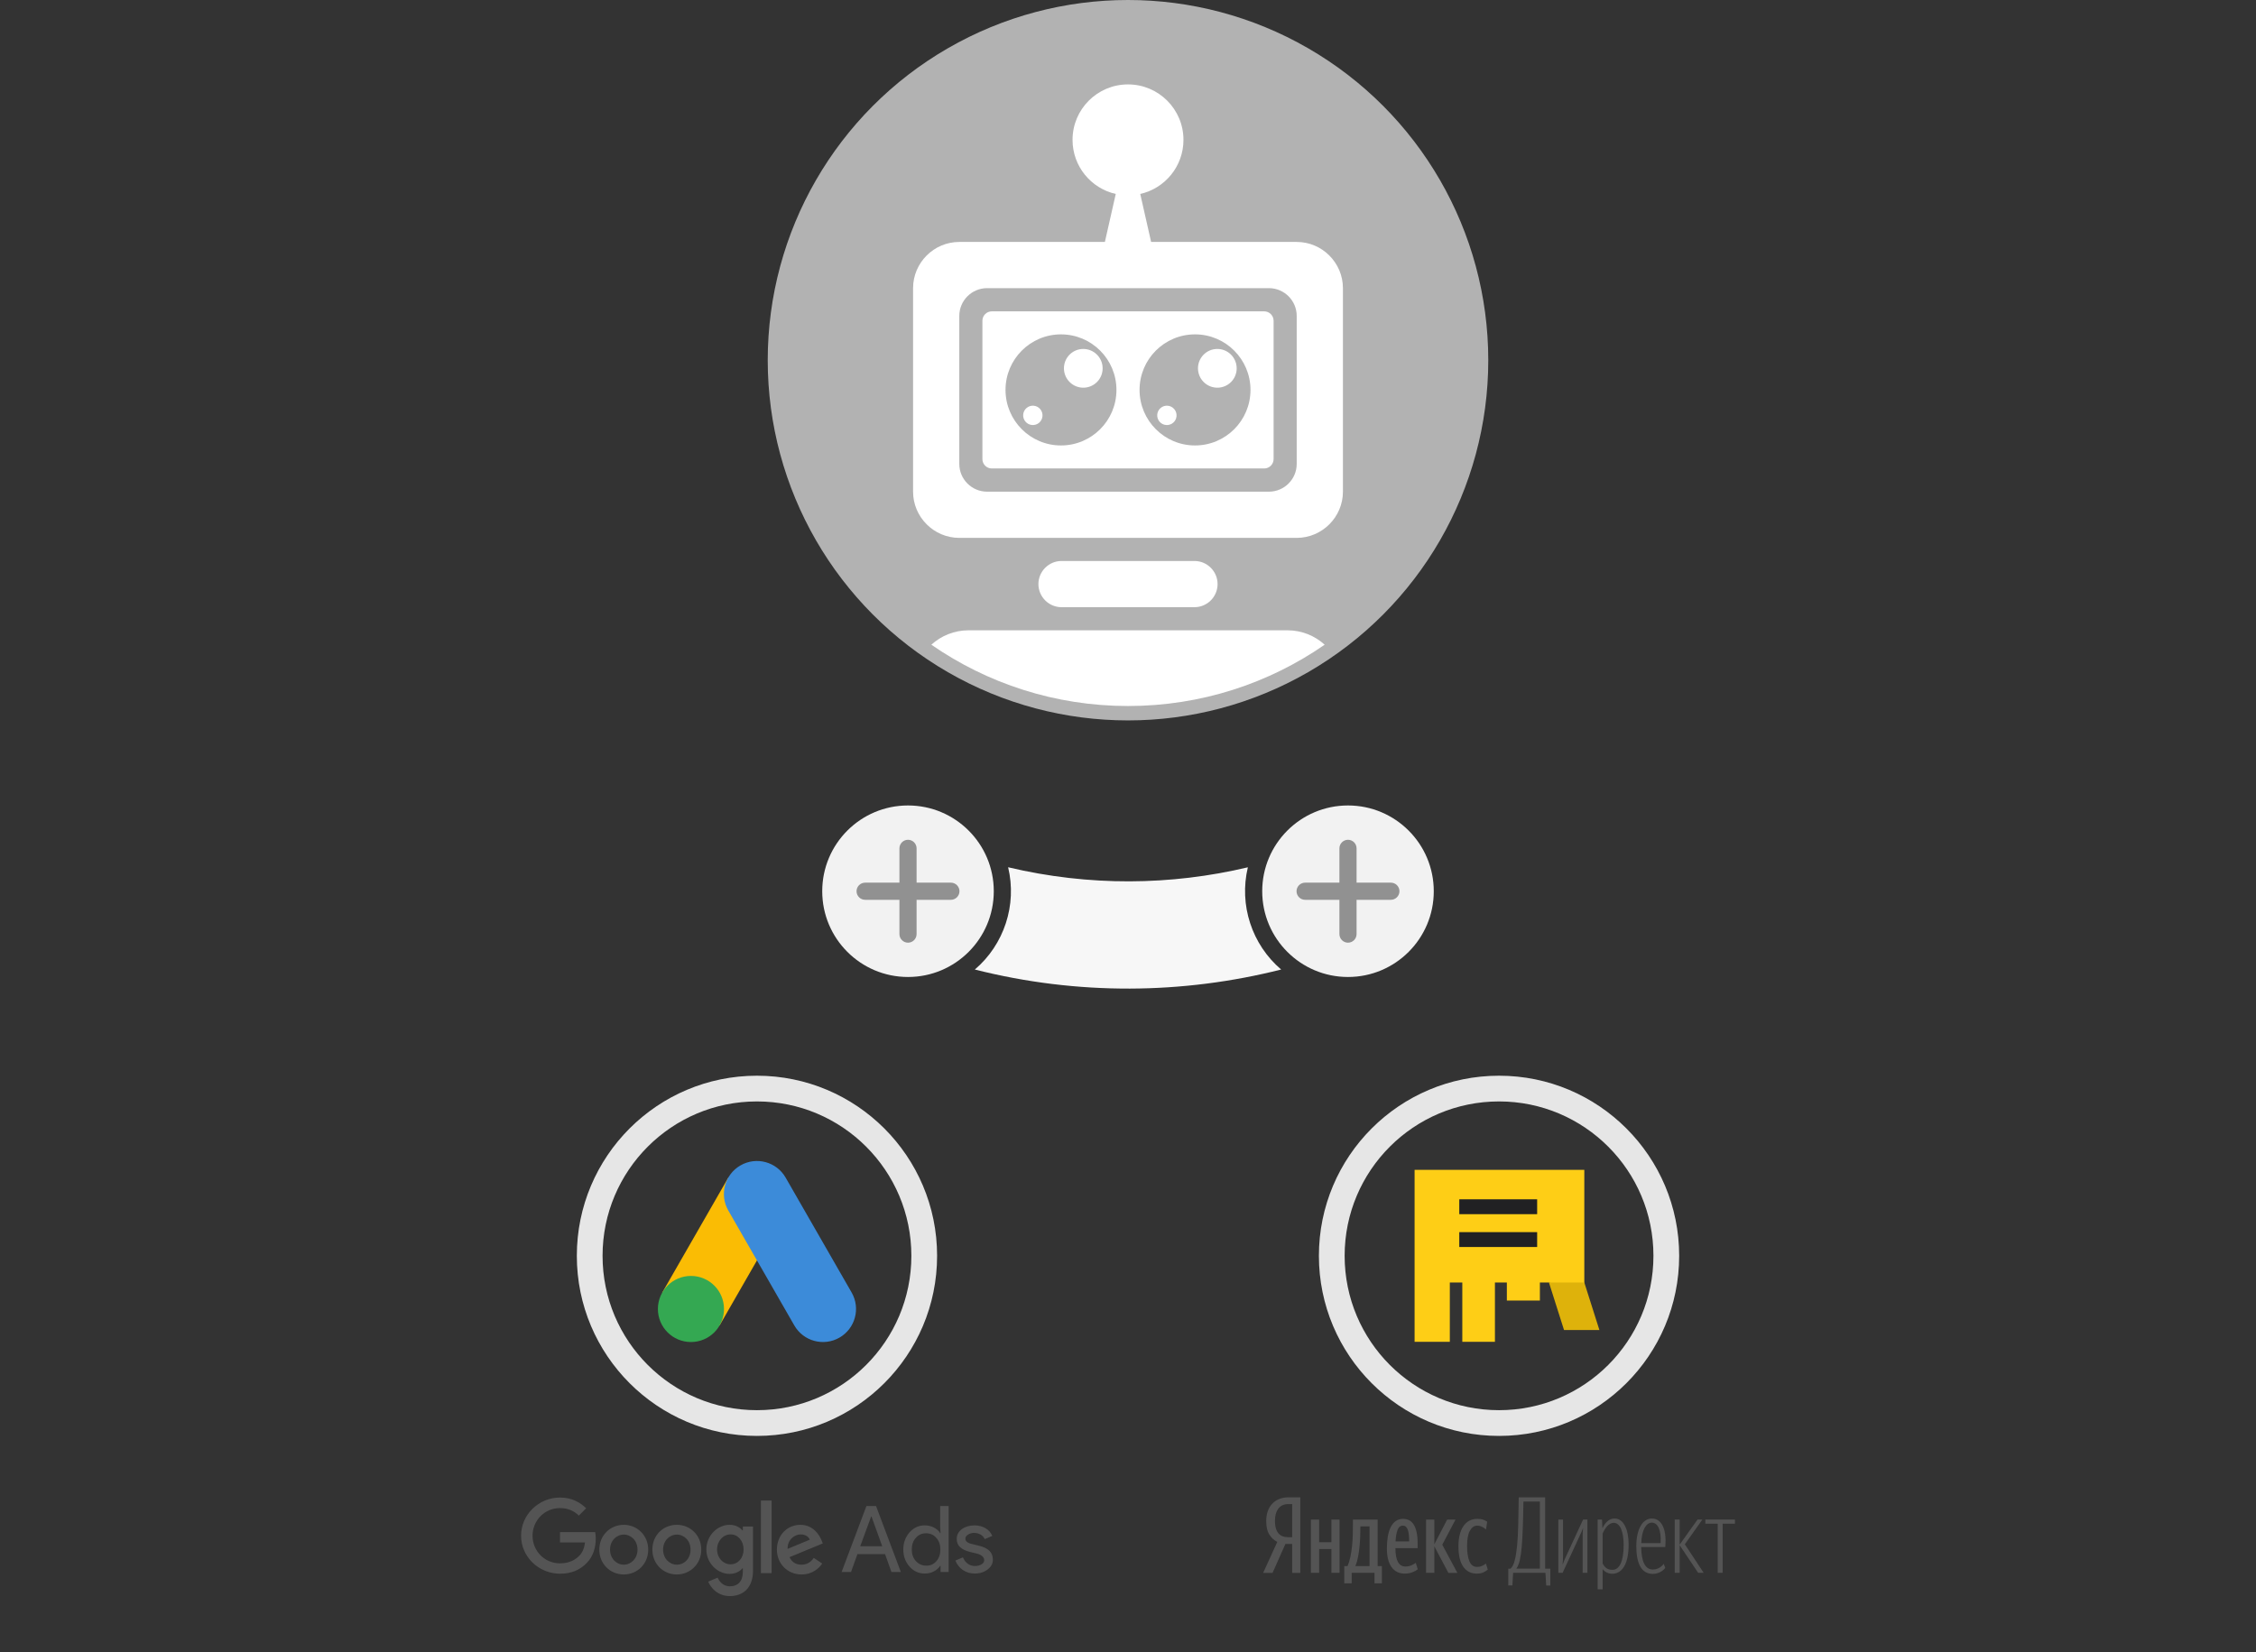 <?xml version="1.0" encoding="UTF-8"?>
<!DOCTYPE svg PUBLIC "-//W3C//DTD SVG 1.1//EN" "http://www.w3.org/Graphics/SVG/1.1/DTD/svg11.dtd">
<!-- Creator: CorelDRAW 2018 (64-Bit Оценочная версия) -->
<svg xmlns="http://www.w3.org/2000/svg" xml:space="preserve" width="445.347mm" height="326.221mm" version="1.1" style="shape-rendering:geometricPrecision; text-rendering:geometricPrecision; image-rendering:optimizeQuality; fill-rule:evenodd; clip-rule:evenodd"
viewBox="0 0 44534.66 32622.06"
 xmlns:xlink="http://www.w3.org/1999/xlink">
 <rect x="0" y="0" width="44534.66" height="32622.06" fill="#333333" stroke="none"/>
 <defs>
  <style type="text/css">
   <![CDATA[
    .fil10 {fill:#212123}
    .fil7 {fill:#34A852}
    .fil8 {fill:#3C8BD9}
    .fil6 {fill:#545454}
    .fil3 {fill:#919191}
    .fil11 {fill:#B2B2B2}
    .fil9 {fill:#DEB20B}
    .fil0 {fill:#E6E6E6}
    .fil2 {fill:#F2F2F2}
    .fil1 {fill:#F7F7F7}
    .fil5 {fill:#FABC04}
    .fil4 {fill:#FECE16}
    .fil12 {fill:white}
   ]]>
  </style>
 </defs>
 <g id="Слой_x0020_1">
  <path class="fil0" d="M14942.83 21238.75c1963.94,0 3556,1592.06 3556,3556 0,1963.94 -1592.06,3556 -3556,3556 -1963.94,0 -3556,-1592.06 -3556,-3556 0,-1963.94 1592.06,-3556 3556,-3556zm0 508c1683.38,0 3048,1364.62 3048,3048 0,1683.38 -1364.62,3048 -3048,3048 -1683.38,0 -3048,-1364.62 -3048,-3048 0,-1683.38 1364.62,-3048 3048,-3048z"/>
  <path class="fil0" d="M29591.83 21238.77c1963.94,0 3556,1592.06 3556,3556 0,1963.94 -1592.06,3556 -3556,3556 -1963.94,0 -3556,-1592.06 -3556,-3556 0,-1963.94 1592.06,-3556 3556,-3556zm0 508c1683.38,0 3048,1364.62 3048,3048 0,1683.38 -1364.62,3048 -3048,3048 -1683.38,0 -3048,-1364.62 -3048,-3048 0,-1683.38 1364.62,-3048 3048,-3048z"/>
  <path class="fil1" d="M19900.87 17123.25c1599.46,379.96 3214.96,361 4732.62,0.88 -177.42,739.94 77.16,1523.96 657.26,2018.24 -1937.88,488.98 -4009.98,514.76 -6046.98,0.14 576.32,-491.34 836.42,-1273.84 657.1,-2019.26z"/>
  <path class="fil2" d="M26610.17 15903.13c935.2,0 1693.32,758.12 1693.32,1693.32 0,935.2 -758.12,1693.32 -1693.32,1693.32 -935.2,0 -1693.32,-758.12 -1693.32,-1693.32 0,-935.2 758.12,-1693.32 1693.32,-1693.32zm-8685.68 -0.02c935.2,0 1693.32,758.12 1693.32,1693.32 0,935.2 -758.12,1693.32 -1693.32,1693.32 -935.2,0 -1693.32,-758.12 -1693.32,-1693.32 0,-935.2 758.12,-1693.32 1693.32,-1693.32z"/>
  <path class="fil3" d="M25763.49 17427.15l677.36 0 0 -677.36c0,-93.14 76.18,-169.3 169.32,-169.3l0 0c93.14,0 169.32,76.16 169.32,169.3l0 677.36 677.36 0c93.14,0 169.3,76.18 169.3,169.32l0 0c0,93.14 -76.16,169.32 -169.3,169.32l-677.36 0 0 677.36c0,93.12 -76.18,169.3 -169.32,169.3l0 0c-93.14,0 -169.32,-76.18 -169.32,-169.3l0 -677.36 -677.36 0c-93.12,0 -169.3,-76.18 -169.3,-169.32l0 0c0,-93.14 76.18,-169.32 169.3,-169.32zm-8685.68 -0.02l677.36 0 0 -677.36c0,-93.14 76.18,-169.3 169.32,-169.3l0 0c93.14,0 169.32,76.16 169.32,169.3l0 677.36 677.36 0c93.14,0 169.3,76.18 169.3,169.32l0 0c0,93.14 -76.16,169.32 -169.3,169.32l-677.36 0 0 677.36c0,93.12 -76.18,169.3 -169.32,169.3l0 0c-93.14,0 -169.32,-76.18 -169.32,-169.3l0 -677.36 -677.36 0c-93.12,0 -169.3,-76.18 -169.3,-169.32l0 0c0,-93.14 76.18,-169.32 169.3,-169.32z"/>
  <polygon class="fil4" points="30398.33,25321.79 30576.95,25321.79 31275.17,25559.91 31275.17,23097.25 27924.81,23097.25 27924.81,26492.25 28620.31,26492.25 28620.31,25321.79 28866.59,25321.79 28866.59,26492.25 29510.67,26492.25 29510.67,25321.79 29746.13,25321.79 29746.13,25677.67 30398.33,25677.67 "/>
  <polygon class="fil5" points="14205.05,26170.11 13072.13,25522.45 14377.53,23249.41 15384.83,24115.85 "/>
  <g>
   <path class="fil6" d="M11054.83 29567.47c-419.59,0 -768.66,337.94 -768.66,753.82 0,415.9 349.07,750.09 768.66,750.09 226.53,0 393.62,-74.25 527.3,-211.64 137.39,-137.4 178.25,-326.78 178.25,-479.03 0,-48.26 -3.72,-92.84 -11.13,-129.98l-694.42 0 0 204.23 493.88 0c-14.85,115.14 -51.96,200.52 -111.39,259.95 -70.56,70.55 -185.66,152.24 -382.46,152.24 -304.49,0 -542.17,-245.06 -542.17,-545.86 0,-300.77 237.65,-545.86 542.14,-545.86 163.41,0 285.93,63.11 371.33,148.55l144.84 -144.84c-122.55,-118.82 -285.92,-211.67 -516.17,-211.67zm1258.82 538.45c-263.63,0 -482.74,204.24 -482.74,490.16 0,282.23 215.39,490.18 482.74,490.18 267.38,0 482.75,-207.95 482.75,-490.18 0,-282.2 -219.09,-490.16 -482.75,-490.16l0 0zm0 787.24c-144.8,0 -271.07,-122.55 -271.07,-297.08 0,-174.53 126.27,-297.05 271.07,-297.05 144.84,0 271.08,118.82 271.08,297.05 0,174.53 -126.24,297.08 -271.08,297.08l0 0zm1047.18 -787.24c-267.35,0 -482.74,204.24 -482.74,490.16 0,282.23 215.39,490.18 482.74,490.18 263.66,0 482.74,-207.95 482.74,-490.18 0,-282.2 -215.36,-490.16 -482.74,-490.16l0 0zm0 787.24c-144.81,0 -271.07,-122.55 -271.07,-297.08 0,-174.53 126.26,-297.05 271.07,-297.05 144.83,0 271.07,118.82 271.07,297.05 0,174.53 -122.52,297.08 -271.07,297.08l0 0zm1043.45 -787.24c-241.37,0 -460.45,211.65 -460.45,486.44 0,271.07 219.11,482.74 460.45,482.74 115.11,0 204.24,-51.99 252.51,-111.39l7.44 -0.02 0 70.56c0,185.69 -96.57,285.94 -256.23,285.94 -129.98,0 -207.95,-92.84 -241.37,-170.81l-185.66 77.97c51.96,129.98 193.07,285.92 427.03,285.92 248.79,0 456.74,-148.53 456.74,-505.01l0 -868.94 -200.51 0.02 0 77.97 -7.44 0c-48.27,-59.4 -137.4,-111.39 -252.51,-111.39l0 0zm18.57 779.8c-144.8,0 -267.35,-122.55 -267.35,-293.36 0,-170.81 122.55,-297.05 267.35,-297.05 144.84,0 256.23,126.24 256.23,297.05 0,170.81 -111.39,293.36 -256.23,293.36l0 0zm597.85 -1258.82l211.68 0 0 1433.35 -211.68 0 0 -1433.35zm779.83 479.02c-252.51,0 -464.18,196.83 -464.18,490.16 0,274.79 207.95,490.18 486.46,490.18 226.5,0 356.46,-137.4 408.45,-215.39l-167.1 -111.39c-55.68,81.69 -133.65,133.68 -241.35,133.68 -111.41,0 -189.38,-48.27 -237.65,-148.53l657.23 -271.07 -22.27 -55.71c-40.85,-107.69 -167.12,-311.93 -419.59,-311.93l0 0zm-252.51 475.31c-7.43,-189.38 148.53,-285.92 256.2,-285.92 85.41,0 159.68,40.83 181.97,103.97l-438.17 181.95zm1065.72 456.73l490.16 -1303.37 189.38 0 490.15 1303.37 -185.66 0 -126.26 -352.75 -545.84 0 -126.26 352.75 -185.67 0zm367.61 -508.72l434.45 0 -211.65 -586.69 -7.41 -0.03 -215.39 586.72zm972.9 401.03c-81.69,-92.82 -122.55,-204.23 -122.55,-337.91 0,-129.96 40.86,-241.37 122.55,-337.91 85.41,-92.82 181.97,-137.4 300.8,-137.4 66.84,0 126.26,14.88 178.22,40.86 55.71,29.7 96.57,63.12 126.27,111.39l7.41 0 -7.41 -122.55 0 -412.18 167.09 0.02 0 1303.37 -159.68 0 0 -122.51 -7.41 0c-29.7,44.55 -70.56,81.68 -126.27,111.38 -55.68,29.7 -115.1,40.83 -178.22,40.83 -118.83,0 -219.11,-44.55 -300.8,-137.39l0 0zm527.32 -103.98c55.68,-59.4 81.69,-137.39 81.69,-233.93 0,-92.82 -26.01,-170.81 -81.69,-230.21 -51.99,-59.43 -118.85,-89.13 -200.54,-89.13 -81.66,0 -148.53,29.7 -200.52,89.13 -55.68,59.4 -81.68,137.39 -81.68,230.21 0,92.85 26,170.81 81.68,230.24 55.71,59.43 122.55,89.13 200.52,89.13 81.69,3.72 148.52,-26.01 200.54,-85.44zm1017.45 159.69c-66.84,51.98 -152.27,81.68 -256.22,81.68 -89.13,0 -167.1,-22.26 -237.66,-70.55 -66.84,-48.27 -115.1,-107.7 -144.8,-185.67l148.52 -63.12c22.29,51.99 51.99,96.57 96.57,126.27 40.83,29.7 89.1,44.55 137.39,44.55 51.96,0 96.54,-11.13 133.68,-33.42 37.11,-22.29 51.96,-51.99 51.96,-81.69 0,-55.71 -44.55,-100.26 -129.96,-126.26l-152.27 -37.14c-174.53,-44.55 -259.91,-126.27 -259.91,-252.5 0,-81.72 33.42,-144.84 100.25,-196.83 66.84,-48.26 152.25,-74.25 252.51,-74.25 77.97,0 148.52,18.55 215.36,55.69 63.15,37.13 107.7,89.12 133.7,152.27l-148.55 63.12c-18.57,-37.14 -44.55,-66.84 -81.69,-89.13 -37.14,-22.29 -81.69,-33.42 -129.98,-33.42 -44.55,0 -81.69,11.13 -118.83,33.42 -33.42,22.29 -51.99,48.27 -51.99,81.69 0,51.99 48.27,89.12 144.84,107.69l133.67 33.42c178.23,44.58 263.64,133.68 263.64,267.36 3.74,77.99 -33.39,144.83 -100.23,196.82z"/>
  </g>
  <path class="fil6" d="M34248.52 30083.63l0 -81.41 -584.13 0 0 81.35 244.17 -0.01 0 969.94 97.94 0 0 -969.87 242.02 0zm-1640.47 -20.77c-110.62,0 -200.33,141.78 -208.57,404.69l381.77 0c16.73,-279.65 -66.77,-404.69 -173.13,-404.69l-0.07 0zm233.64 813.45l31.29 79.32c0,0 -79.19,118.92 -246.05,118.92 -223.27,0 -325.46,-202.36 -325.46,-546.62 0,-344.27 129.31,-546.61 306.63,-546.61 181.44,0 298.33,189.87 264.95,563.2l-475.52 0c4.05,288.01 79.26,444.5 231.56,444.5 139.62,0 212.67,-112.65 212.73,-112.78l-0.13 0.07zm315.8 -367.07l365.06 544.33 108.59 0 -371.46 -563.22 346.29 -488.06 -95.9 0 -352.58 494.41 0 -494.41 -98.07 0 0 1051.36 98.01 -0.02 0 -544.59 0.06 0.2zm-1332.95 563.22c-79.19,0 -148.04,-39.66 -187.64,-91.73l0 398.37 -98.08 -0.01 0 -1376.87 85.53 0 8.37 173.15c45.87,-100.17 123.1,-194.07 239.86,-194.07 175.24,0 277.49,210.73 277.49,515.32 0,385.82 -129.37,575.76 -325.46,575.76l-0.07 0.08zm6.28 -77.24c133.55,0 221.11,-158.51 221.11,-490.23 0,-275.39 -75.08,-438.16 -196.09,-438.16 -93.9,0 -173.15,100.17 -219.01,212.81l0 588.16c41.69,85.67 100.1,127.29 193.99,127.29l0 0.13zm-588.42 -672.84c0,-28.17 0.76,-53.29 2.29,-76.13 1.52,-22.83 3.81,-45.68 6.1,-67.76l-6.1 0c-6.85,23.61 -15.22,46.44 -25.12,67.76 -9.9,21.32 -20.55,44.16 -31.21,67.76l-341.84 740.75 -83.74 0 0 -1051.38 92.13 0 0 730.1c0,28.17 -0.77,53.29 -2.29,76.9 -1.53,23.6 -3.81,47.19 -6.1,70.8l6.1 0c6.85,-23.61 15.22,-47.2 25.12,-70.05 9.9,-22.83 19.79,-46.43 31.21,-70.04l341.84 -738.47 85.26 0 0 1051.37 -93.65 0 0 -731.61zm-845.19 -676.05l-323.56 0c-3.04,191.09 -6.85,359.34 -12.18,503.22 -5.32,144.66 -12.18,271.03 -20.55,379.9 -9.89,113.44 -23.6,206.31 -40.35,279.4 -17.51,73.09 -40.35,127.13 -67.76,162.16l465.17 0 0 -1324.68 -0.77 0zm111.15 1408.43l-638.74 0 -14.46 248.18 -81.45 0 0 -331.17 44.15 0c35.78,-30.46 63.95,-85.26 83.74,-162.92 19.79,-77.66 35.01,-170.53 45.67,-277.87 11.43,-111.16 19.05,-248.19 22.85,-410.35 3.8,-162.16 7.6,-347.91 10.64,-556.51l521.52 -0.01 0 1408.41 102.02 0.02 0 331.93 -81.47 -0.01 -14.47 -249.7zm-1357.05 14.46c-112.67,0 -200.99,-44.92 -264.93,-134.75 -63.95,-89.84 -95.94,-225.35 -95.94,-405.78 0,-82.22 7.62,-156.83 24.36,-223.06 16,-67 39.6,-123.34 70.81,-169.77 31.21,-46.44 70.04,-82.98 116.48,-108.87 46.44,-25.89 100.49,-38.83 161.39,-38.83 47.2,0 85.26,5.33 114.95,16 28.93,10.65 55.58,23.6 79.18,38.82l-22.83 154.55c-22.08,-19.79 -48.72,-37.3 -78.41,-52.54 -29.69,-15.22 -61.66,-22.83 -95.16,-22.83 -58.62,0 -106.59,32.73 -143.89,98.97 -37.3,65.47 -56.33,165.96 -56.33,299.96 0,132.47 15.99,235.24 47.19,307.57 31.22,72.33 80.7,108.12 146.94,108.12 40.36,0 75.37,-6.86 104.3,-20.56 28.93,-13.7 53.29,-28.92 73.08,-46.44l37.3 121.06c-28.17,23.6 -59.37,42.63 -93.64,57.1 -34.26,14.43 -76.13,21.28 -124.85,21.28zm-836.68 -538.24l0 523.78 -162.92 0 0 -1051.38 162.92 0 0 486.48 252.75 -486.48 165.21 0 -261.13 494.86 298.44 557.28 -177.39 0 -277.88 -524.54zm-619.7 -408.83c-50.26,0 -85.27,28.17 -106.59,84.51 -21.32,56.33 -34.26,131.7 -39.58,226.1l269.5 0c0,-44.15 -2.29,-86.02 -6.1,-124.09 -3.81,-38.07 -10.65,-71.56 -19.79,-98.97 -9.14,-28.17 -21.32,-49.48 -37.3,-64.72 -15.99,-15.21 -36.54,-22.83 -60.14,-22.83zm292.34 861.8c-33.5,26.64 -71.55,47.2 -114.95,62.43 -43.4,15.22 -91.36,22.84 -143.88,22.84 -108.87,0 -194.14,-41.87 -256.57,-126.38 -62.43,-84.51 -93.65,-207.85 -93.65,-369.99 0,-84.51 6.1,-162.92 17.51,-233.72 12.18,-70.8 30.46,-132.47 56.34,-185 25.88,-52.53 58.62,-92.87 98.97,-121.8 40.35,-28.94 88.3,-44.16 143.89,-44.16 43.39,0 82.97,8.37 118.76,25.89 35.78,17.51 67,45.68 92.12,84.51 25.12,38.82 44.15,89.07 58.62,151.49 13.7,61.66 20.55,137.03 20.55,226.11l0 89.83 -438.51 -0.01c0,119.53 15.99,210.13 48.72,271.03 32.73,60.91 81.47,92.12 146.94,92.12 45.68,0 86.79,-7.61 121.81,-24.36 35.78,-15.99 63.95,-31.97 84.51,-47.2l38.82 126.37zm-951.64 -847.33l-181.19 0 0 19.03c0,55.58 -0.76,116.48 -3.04,181.95 -2.29,66.23 -6.86,133.23 -13.71,200.99 -6.85,67.76 -16.75,134.76 -28.93,200.99 -12.18,66.23 -29.69,126.37 -52.54,181.95l279.41 0 0 -784.91zm244.38 1124.45l-146.17 0 0 -206.31 -450.7 0 0 206.31 -146.17 0 0 -340.3 64.72 -0.01c23.6,-55.58 42.64,-117.24 56.33,-185 13.71,-67.76 24.36,-137.03 31.98,-208.59 7.61,-71.56 12.18,-144.66 14.46,-219.26 2.28,-74.61 3.04,-146.17 3.04,-216.21l0 -88.32 488 0 0 918.14 83.75 0.01 0 339.54 0.76 0zm-836.67 -1257.69l0 1051.37 -160.65 0.01 0 -471.26 -242.09 0 0 471.25 -162.92 0.01 0 -1051.38 162.92 0 0 446.89 242.09 0.01 0 -446.9 160.65 0zm-934.9 -306.8l-85.27 0c-31.97,0 -63.18,6.1 -93.64,17.51 -30.46,12.18 -57.86,30.46 -81.47,56.33 -23.6,25.89 -42.64,60.15 -57.1,102.78 -14.47,42.64 -22.08,95.16 -22.08,158.35 0,60.14 6.86,110.38 19.8,150.73 12.93,40.36 31.21,73.09 54.05,98.21 22.83,25.12 50.25,42.64 81.46,53.29 31.22,10.65 63.94,15.99 98.97,15.99l85.28 0.01 0 -653.2zm-133.22 786.43l-254.28 571.75 -185.77 0 279.4 -611.33c-65.47,-33.5 -118,-82.23 -158.35,-146.94 -40.35,-64.72 -60.14,-152.27 -60.14,-264.17 0,-77.66 11.42,-146.17 34.26,-205.56 22.83,-59.38 54.05,-108.11 93.64,-146.94 39.59,-38.83 86.02,-68.52 138.56,-87.55 52.53,-19.79 108.87,-28.93 166.73,-28.93l239.82 0.01 0 1492.17 -160.65 0 0 -571.75 -133.22 0 0 -0.76z"/>
  <path class="fil7" d="M13639.61 26496.97c360.38,0 652.52,-292.14 652.52,-652.52 0,-360.38 -292.14,-652.52 -652.52,-652.52 -360.38,0 -652.52,292.14 -652.52,652.52 0,360.38 292.14,652.52 652.52,652.52z"/>
  <path class="fil8" d="M15680.09 26169.43l-1303.16 -2268.98c-179.48,-312.52 -71.64,-711.36 240.86,-890.84 312.5,-179.48 711.34,-71.64 890.82,240.86l1303.16 2269c179.48,312.5 71.66,711.34 -240.86,890.82 -312.5,179.48 -711.34,71.64 -890.82,-240.86z"/>
  <polygon class="fil9" points="30576.95,25321.79 31275.17,25321.79 31572.85,26259.51 30874.63,26259.51 "/>
  <polygon class="fil10" points="28807.03,24327.25 30344.19,24327.25 30344.19,24620.87 28807.03,24620.87 "/>
  <polygon class="fil10" points="28807.03,23679.09 30344.19,23679.09 30344.19,23972.73 28807.03,23972.73 "/>
  <circle class="fil11" cx="22267.33" cy="7111.99" r="7112.01"/>
  <path class="fil12" d="M20244.4 8326.13c-69.05,-79.93 -60.34,-200.63 19.39,-269.71 79.7,-69.05 200.42,-60.24 269.44,19.69 69.05,79.9 60.34,200.66 -19.39,269.71 -79.8,69.05 -200.39,60.25 -269.44,-19.69zm1406.5 -1327.94c151.27,147.37 154.7,389.52 7.73,540.86 -147.07,151.33 -388.92,154.46 -540.22,7.15 -151.27,-147.37 -154.73,-389.49 -7.73,-540.82 147,-151.37 388.89,-154.5 540.22,-7.19zm-2072.35 2251.34l5377.49 0c101.98,0 185.38,-83.46 185.38,-185.44l0 -2731.39c0,-102.01 -83.4,-185.44 -185.38,-185.44l-5377.49 0c-101.98,0 -185.37,83.43 -185.37,185.44l0 2731.39c0,101.98 83.39,185.44 185.37,185.44zm1376.56 2738.95l2624.37 0c250.96,0 456.22,-205.27 456.22,-456.23l0 0c0,-250.89 -205.26,-456.15 -456.22,-456.15l-2624.37 0c-250.96,0 -456.22,205.26 -456.22,456.15l0 0c0,250.96 205.26,456.23 456.22,456.23zm2635.19 -5386.71c604.74,0 1094.93,490.97 1094.93,1096.61 0,605.64 -490.19,1096.64 -1094.93,1096.64 -604.73,0 -1094.93,-491 -1094.93,-1096.64 0,-605.64 490.2,-1096.61 1094.93,-1096.61zm-4105.9 3105.66l5565.79 0c301.13,0 547.45,-246.35 547.45,-547.41l0 -2923.25c0,-301.05 -246.32,-547.41 -547.45,-547.41l-5565.79 0c-301.12,0 -547.45,246.36 -547.45,547.41l0 2923.25c0,301.06 246.33,547.41 547.45,547.41zm3024.65 -5877.9l214.47 947.42 2874.12 0c501.82,0 912.44,410.56 912.44,912.38l0 4018.13c0,501.86 -410.62,912.42 -912.44,912.42l-6660.69 0c-501.81,0 -912.44,-410.56 -912.44,-912.42l0 -4018.13c0,-501.82 410.63,-912.38 912.44,-912.38l2874.12 0 214.47 -947.42c-488.41,-110.04 -853.14,-546.41 -853.14,-1068.08 0,-604.7 490.16,-1094.93 1094.9,-1094.93 604.7,0 1094.89,490.23 1094.89,1094.93 0,521.67 -364.76,957.97 -853.14,1068.08zm-1564.79 2772.28c604.73,0 1094.93,490.96 1094.93,1096.6 0,605.65 -490.2,1096.64 -1094.93,1096.64 -604.74,0 -1094.93,-490.99 -1094.93,-1096.64 0,-605.64 490.19,-1096.6 1094.93,-1096.6zm1946.18 1724.29c-69.04,-79.94 -60.34,-200.63 19.39,-269.71 79.7,-69.05 200.43,-60.25 269.44,19.69 69.05,79.9 60.35,200.62 -19.39,269.71 -79.8,69.04 -200.39,60.24 -269.44,-19.69zm1406.5 -1327.95c151.27,147.37 154.7,389.53 7.73,540.86 -147.07,151.34 -388.92,154.46 -540.22,7.13 -151.27,-147.34 -154.73,-389.46 -7.73,-540.8 147,-151.37 388.89,-154.49 540.22,-7.19zm1852.55 5730.84c-194.51,-176.43 -452.23,-284.29 -733.93,-284.29l-6296.53 0c-281.67,0 -539.41,107.82 -733.89,284.26 1102.22,763.26 2439.94,1210.57 3882.19,1210.57 1442.22,0 2779.94,-447.28 3882.16,-1210.54z"/>
 </g>
</svg>
